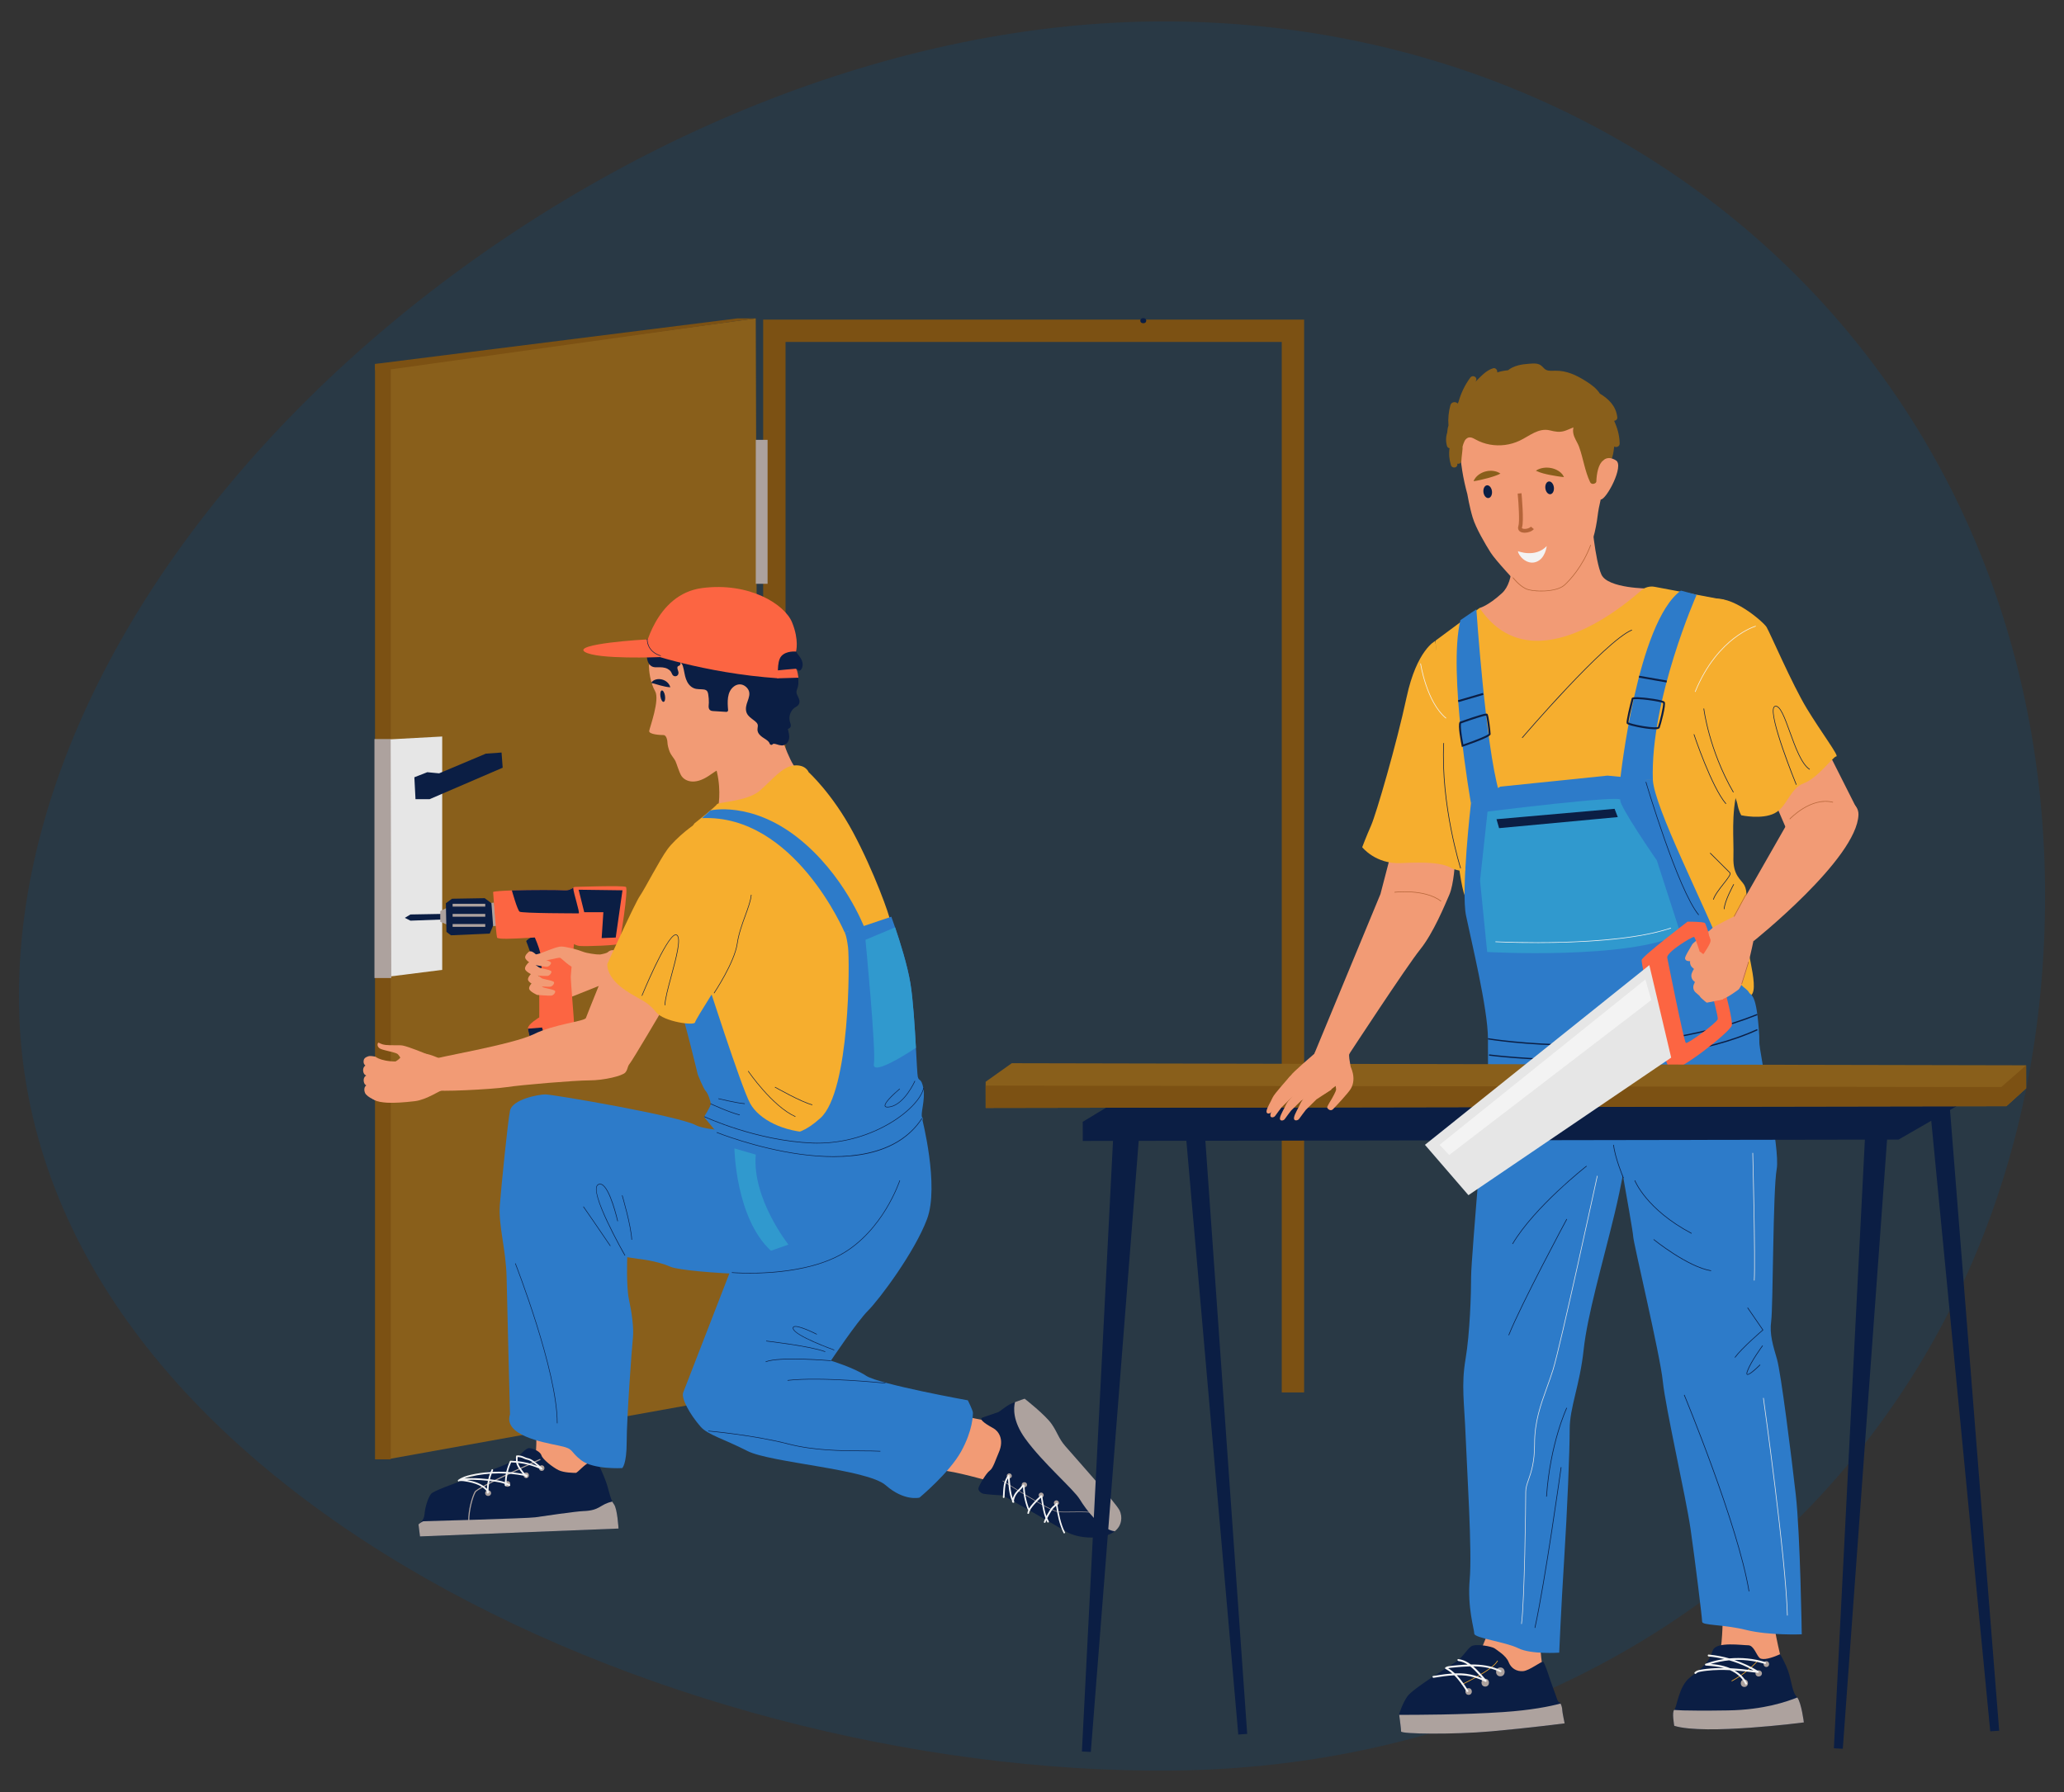 <?xml version="1.0" encoding="UTF-8"?><svg id="Ebene_1" xmlns="http://www.w3.org/2000/svg" xmlns:xlink="http://www.w3.org/1999/xlink" viewBox="0 0 1000 868.42"><rect x="0" y="0" width="1000" height="868.42" fill="#333333" stroke="none"/><defs><style>.cls-1,.cls-2{fill:none;}.cls-3{fill:#f3f3f3;}.cls-4{fill:#f29b75;}.cls-5{fill:#e6e6e6;}.cls-6{fill:#f6ae2e;}.cls-7{fill:#fc6542;}.cls-8{fill:#71bfb1;}.cls-9{fill:#b56539;}.cls-10{fill:#3099ce;}.cls-11{fill:#ada29e;}.cls-12{fill:#0b1e44;}.cls-13{fill:#895f1b;}.cls-14{fill:#2d7bc9;}.cls-15{fill:#7c5113;}.cls-16{fill:#00508c;isolation:isolate;opacity:.2;}.cls-2{clip-path:url(#clippath);}</style><clipPath id="clippath"><path class="cls-1" d="m9.17,482.76c0,234.07,312.2,377.18,557.84,375.27,234.06-1.82,423.72-170.31,423.82-423.82.1-248-189.76-422.15-423.82-423.82C299.73,8.47,9.17,248.69,9.17,482.76Z"/></clipPath></defs><g id="Ebene_1-2"><path class="cls-16" d="m9.17,482.76c0,234.07,312.2,377.18,557.84,375.27,234.06-1.82,423.72-170.31,423.82-423.82.1-248-189.76-422.15-423.82-423.82C299.73,8.47,9.17,248.69,9.17,482.76Z"/></g><g class="cls-2"><polygon class="cls-13" points="187.44 707.21 184.96 178.82 366.16 154.3 367.81 674.78 187.44 707.21"/><rect class="cls-15" x="181.69" y="176.37" width="7.63" height="530.84"/><polygon class="cls-15" points="631.84 674.78 621 674.78 621 165.71 380.59 165.71 380.59 674.78 369.75 674.78 369.75 154.87 631.84 154.87 631.84 674.78"/><path class="cls-12" d="m555.31,155.07c-.06-.21-.16-.39-.32-.54-.08-.06-.17-.13-.25-.19-.19-.11-.4-.17-.62-.17h-.42c-.17,0-.33.03-.47.11-.15.05-.28.13-.39.25-.12.11-.2.24-.25.39-.08.15-.11.3-.11.47.01.11.03.22.04.33.06.21.16.39.32.54.08.06.17.13.25.19.19.11.4.17.62.17h.42c.17,0,.33-.03.47-.11.15-.05.28-.13.39-.25.12-.11.2-.24.25-.39.08-.15.11-.3.11-.47l-.04-.33Z"/><path class="cls-4" d="m479.81,717.84s-18.26-5.18-23.16-5.18,1.91-20.44,1.64-25.34c-.27-4.91-.27-3.27-.27-3.27,0,0,19.62,4.91,23.71,4.91s7.9,25.34-1.91,28.89Z"/><path class="cls-4" d="m259.62,690.86s.82,11.17-.55,16.08,8.72,12.81,17.44,12.26c8.72-.54,13.08-4.36,13.08-4.36,0,0-1.36-13.63,0-16.62,1.36-3-23.71-13.63-29.98-7.36Z"/><polygon class="cls-5" points="188.36 473.27 214.25 470 214.25 356.91 189.18 358.27 188.36 473.27"/><path class="cls-4" d="m260.99,470.41v-3.54l-2.72-.27s-.55,1.91,0,3c.54,1.09,2.72.82,2.72.82Z"/><path class="cls-4" d="m362.63,459.23s-58.86,3.27-60.77,3-4.63-3.27-7.36-.82c-1.18,1.06-7.63,1.64-7.63,1.64,0,0,.27,13.35,1.09,14.17.82.82,12.26-.55,14.99,1.09,2.73,1.64,52.87,3,55.59,4.63,2.72,1.64,4.09-23.71,4.09-23.71Z"/><path class="cls-4" d="m256.81,461.01s3.09-1.23,3.91-.41c.82.82.55,5.45.55,5.45l-3-.54s-2.09-2.99-1.46-4.49Z"/><path class="cls-4" d="m290.76,477.51s-13.42,5.44-16.42,6.53c-3,1.09-10.63,0-10.63,0,0,0-3.27-17.71-1.91-18.53,1.36-.82,15.81-2.73,20.44-1.64,4.63,1.09,6.27,1.91,6.27,1.91,0,0,2.86,9.57,2.25,11.73Z"/><polygon class="cls-11" points="239.39 437.41 237.28 437.63 238.1 448.87 240.55 448.67 239.39 437.41"/><path class="cls-7" d="m281.32,504.2c-.47,2.81-2.08,4.91-2.08,4.91,0,0-3.7.36-7.95.61-2.01.12-4.14.21-6.07.23-3.38.04-6.13-.16-6.42-.84-.78-1.82-2.8-8.35-2.98-10.61,0-.11-.01-.21-.01-.29,0-1.91,5.45-5.18,5.45-5.18,0,0,.27-26.16-.82-30.25-1.09-4.09-4.09-9.81-4.09-9.81,1.91-1.91,22.35-.82,22.35-.82,0,0-2.18,19.35-2.18,21.26s1.64,21.53,1.64,22.89c0,.42,3.13,4.04,3.27,5.72.06.75.02,1.49-.1,2.18Z"/><path class="cls-7" d="m299.96,457.32c-.54.82-15.81,1.36-19.08,1.09-3.27-.27-5.45-3.27-8.18-4.36-2.72-1.09-31.34,2.18-31.88.27s-1.91-22.07-1.91-22.07c.72-.36,4.39-.6,9.09-.75,9.45-.31,23.06-.25,25.25-.06,2.3.19,3.66-.69,4.45-1.24.34-.23.57-.4.73-.4.54,0,23.44-.82,24.8,0,1.36.82-2.72,26.71-3.27,27.52Z"/><polygon class="cls-12" points="213.84 442.88 198.86 443.15 196.13 444.79 198.86 446.15 213.84 445.61 213.84 442.88"/><path class="cls-12" d="m257.09,454.43s-2.37,1.26-2.1,1.8c.27.55,4.36,11.72,4.63,13.63.27,1.91,2.72.82,2.72.82,0,0,.27-5.18-.54-8.72-.82-3.54-2.68-7.65-2.68-7.65l-2.03.12Z"/><path class="cls-4" d="m290.38,462.61s-.13,0-.36-.03c-1.26-.11-5.47-.52-7.77-1.44-2.72-1.09-8.18-2.45-10.36-2.45s-7.63,2.45-10.08,3.27c-2.45.82-3.54.54-3.27,1.09.27.55,1.36,1.91,3.27,2.45s8.72-1.64,9.54-1.36c.82.27,4.63,4.63,8.18,5.45,3.54.82,7.36,1.36,9.54.55,2.18-.82,5.64-4.42,1.32-7.52Z"/><path class="cls-4" d="m256.35,461.14s-2.18,1.64-1.91,3c.27,1.36,3.54,3.27,3.54,3.27,0,0,5.72,1.09,6.81,1.09s2.18-1.09,2.18-1.91-4.36-1.91-5.45-2.45c-1.09-.54-3.27-3.82-5.18-3Z"/><path class="cls-4" d="m255.99,466.54s-1.99,1.86-1.57,3.19c.42,1.32,3.88,2.87,3.88,2.87,0,0,5.81.46,6.89.34s2.05-1.32,1.96-2.13c-.09-.81-4.54-1.42-5.68-1.85-1.14-.42-3.67-3.44-5.47-2.42Z"/><path class="cls-4" d="m257.41,471.83s-1.97,1.84-1.55,3.15c.41,1.31,3.84,2.84,3.84,2.84,0,0,5.75.46,6.82.34,1.07-.12,2.03-1.31,1.94-2.11s-4.49-1.41-5.63-1.83-3.63-3.4-5.42-2.39Z"/><path class="cls-4" d="m257.95,476.15s-1.97,1.84-1.55,3.15,3.84,2.84,3.84,2.84c0,0,5.75.46,6.82.34,1.07-.12,2.03-1.31,1.94-2.11s-4.49-1.41-5.63-1.83c-1.13-.42-3.63-3.4-5.42-2.39Z"/><polygon class="cls-11" points="216.57 439.88 213.3 441.52 213.3 446.7 216.57 448.06 216.57 439.88"/><path class="cls-12" d="m280.34,442.61c-.82,0-27.52,0-28.61-.82-1.09-.82-3.68-10.09-3.68-10.09-.01-.07-.03-.14-.04-.2,9.45-.31,23.06-.25,25.25-.06,2.3.19,3.66-.69,4.45-1.24.09,2.58,3.46,12.41,2.64,12.41Z"/><polygon class="cls-12" points="238.1 437.7 234.83 435.25 219.02 435.52 216.02 437.7 216.3 451.6 218.48 453.24 237.28 452.42 238.91 448.6 238.1 437.7"/><rect class="cls-11" x="219.29" y="437.98" width="15.81" height="1.36"/><rect class="cls-11" x="219.29" y="442.88" width="15.81" height="1.36"/><rect class="cls-11" x="219.29" y="447.79" width="15.81" height="1.36"/><polygon class="cls-12" points="280.34 431.16 283.06 442.06 292.33 442.06 291.51 454.6 298.32 454.33 301.59 431.44 280.34 431.16"/><path class="cls-12" d="m281.32,504.2c-.47,2.81-2.08,4.91-2.08,4.91,0,0-3.7.36-7.95.61l-6.07.23c-3.38.04-6.13-.16-6.42-.84-.78-1.82-2.8-8.35-2.98-10.61l6.8-.57,1.91,6.27h16.79Z"/><path class="cls-4" d="m347.92,391.38s1.64-7.63-.54-17.17c-2.18-9.54-2.45-10.08-2.45-10.08l32.16-11.72s4.91,16.62,8.99,20.44c4.09,3.82-34.06,22.35-38.15,18.53Z"/><path class="cls-12" d="m299.68,740.73l-96.19,3.82-.73-5.83s2.7-1.86,2.91-4.8c.27-3.82,1.91-8.57,3.27-10.08,2.45-2.73,34.61-12.54,39.24-15.81,4.63-3.27,6.54-6.54,8.45-6.27,1.91.27,5.18,1.64,5.72,3.54.54,1.91,5.45,5.72,8.18,7.09s7.63,1.36,8.45,1.36,4.63-4.63,6.54-4.91,4.09,0,4.09,0c0,0,3.27,6.54,4.63,11.17,1.09,3.7,1.48,5.83,2.43,7.65.24.46.52.9.84,1.34,1.64,2.18,2.18,11.72,2.18,11.72Z"/><path class="cls-6" d="m336.47,399.01s10.36-8.18,10.9-9.27,14.72-1.36,20.71-6.54c6-5.18,10.9-11.72,16.62-12.26,5.72-.54,7.09,3.27,7.09,3.27,0,0,11.45,10.36,21.53,29.16,10.08,18.8,17.99,40.88,17.99,43.06s7.36,53.96,2.18,80.12c-5.18,26.16-42.21,31.01-54.35,26.27-12.14-4.74-23.04-18.1-23.04-18.1,0,0-18.26-34.06-20.44-55.32-2.18-21.26-5.72-73.3.82-80.39Z"/><path class="cls-14" d="m247.09,685.41s-1.36-52.32-1.64-66.22c-.27-13.9-4.09-25.34-3.27-35.43.82-10.08,3.82-40.06,4.91-45.51,1.09-5.45,13.63-7.9,17.17-7.9s64.58,10.36,73.03,14.99c8.45,4.63,86.38,7.36,91.02,7.36s9.81-3.54,9.81-3.54c0,0-.82,16.9-3.82,31.61s-13.63,27.25-26.71,33.52c-13.08,6.27-75.89,2.59-82.71-.41-6.81-3-15.53-3.82-15.53-3.82l-5.45-.82s-.54,14.17.82,20.44c1.36,6.27,2.45,13.9,1.91,18.8-.54,4.91-3,38.97-3,50.14s-2.18,12.81-2.18,12.81c0,0-13.9.82-19.89-3.82s-3-5.45-10.9-7.09c-7.9-1.64-26.84-5.04-23.57-15.12Z"/><path class="cls-14" d="m355,612.93s-22.89,59.13-23.98,61.86,3,10.36,8.45,16.62c3.34,3.84,11.45,6,22.62,11.72,11.17,5.72,58.04,8.72,67.04,16.62,8.99,7.9,16.35,6,16.35,6,0,0,14.44-11.99,20.17-22.35,5.72-10.36,5.72-17.71,5.72-18.8s-2.45-6-2.45-6c0,0-42.92-7.77-49.19-11.85-6.27-4.09-17.17-7.36-17.17-7.36,0,0,12.54-18.8,17.99-24.25,5.45-5.45,22.62-28.34,28.61-44.42,6-16.08-2.45-48.78-2.45-48.78,0,0-64.58,10.36-71.67,10.36s-20.03,60.63-20.03,60.63Z"/><path class="cls-14" d="m341.92,473.13s17.17,53.68,21.53,61.59c4.36,7.9,16.35,13.9,30.25,14.17l-.82,6.54-45.51-6.54-6.27-7.63s3.27-5.18,3.27-6.27-1.36-5.18-2.45-6.27-3.82-7.9-3.82-7.9c0,0-6.81-28.34-8.99-33.52-2.18-5.18,12.81-14.17,12.81-14.17Z"/><path class="cls-14" d="m446.84,541.53c1.09,1.36-1.64,2.18-1.91,5.45l-65.95,7.63-1.36-7.9s5.45,8.18,19.89-4.91c14.44-13.08,14.17-76.57,13.35-82.84-.82-6.27-1.64-7.09-1.64-7.09l22.62-7.63s.74,2,1.82,5.16c2.25,6.6,5.97,18.24,7.44,27.27,1.28,7.82,2.09,20.97,2.65,31.08.4,7.14.67,12.76.89,13.89.54,2.73,1.64.27,2.73,5.72,1.09,5.45-1.64,12.81-.55,14.17Z"/><path class="cls-4" d="m295.05,465.5s-10.63,26.16-11.17,27.8c-.54,1.64-15.53,3-25.34,7.9-9.81,4.91-48.51,11.45-49.32,12.26s1.91,13.63,1.91,14.72,27.25-.27,34.34-1.36c7.09-1.09,32.97-3.27,40.06-3.27s16.08-2.18,17.44-3.82c1.36-1.64.82-2.73,2.18-4.36,1.36-1.64,15.53-25.62,16.08-26.71s-22.62-23.71-26.16-23.16Z"/><path class="cls-6" d="m294.23,467.13s13.35-29.43,15.81-32.97c2.45-3.54,9.54-17.44,13.35-22.62,3.82-5.18,13.63-13.35,17.71-14.44,4.09-1.09,13.08,1.36,20.44,10.08,7.36,8.72-.27,31.61-2.18,39.24-1.91,7.63-4.63,7.9-5.18,14.17s-2.73,10.9-2.73,10.9c0,0-14.44,22.35-14.72,23.98-.27,1.64-14.99-.27-18.8-4.91-3.82-4.63-6.27-5.45-8.99-7.09-2.72-1.64-14.72-7.36-14.72-16.35Z"/><path class="cls-4" d="m212.41,512.68s-5.65-2.49-7.02-1.95c-1.36.55-9.27-1.64-9.27-1.64,0,0-2.45,6.54-8.18,6-5.72-.54-8.45-1.09-8.99.27-.54,1.36-.82,8.99-.27,12.54s-.54,8.45,22.35,5.72c5.73-.68,12.38-5.44,13.68-5.44,1.3,0,.62-14.92-2.31-15.5Z"/><path class="cls-4" d="m350.98,290.57c-21.7-.72-34.54,11.56-36.17,30.09-.08.86-.41,1.7-.41,2.04,0,2.18.63,8.11,3,12.26,2.37,4.15-2.56,17.43-2.86,19.21-.3,1.78,5.47,2.04,6.95,2.04s1.91,2.93,1.91,3.82.5,2.88,1.09,4.36c.59,1.48,2.13,3.17,2.73,4.36s1.81,5.58,3,7.36c1.19,1.78,5.72,5.18,13.85-.6,8.54-6.07,32.42-18.72,32.42-18.72,0,0,3.14-13.58,5.22-17.73,2.07-4.15,2.18-35.86-9.38-42.38-4.78-2.7-11.75-5.79-21.33-6.11Z"/><path class="cls-12" d="m329.33,322.41c.52-.47.45-1.21.18-1.79-.29-.63-1.01-1.08-1.15-1.77-.08-.37.12-.73.13-1.09.01-.35-.12-.7-.38-.93-.51-.45-1.27-.42-1.91-.42-2.13,0-4.25,0-6.38-.01-1.01,0-2.02-.02-3.04,0-.95.02-1.91.1-2.82.4-.25-.18-.67-.08-.65.31.09,1.59.21,3.29,1.18,4.63.41.57.94,1.05,1.6,1.33.77.33,1.61.32,2.43.3,1.67-.04,3.44-.04,4.95.77.63.34,1.21.8,1.61,1.41.39.6.52,1.37,1.09,1.84.49.4,1.18.43,1.73.15.64-.32.89-1.03.82-1.72-.08-.73-.5-1.39-.53-2.13-.01-.26.01-.56.21-.75.25-.25.66-.27.93-.52Z"/><path class="cls-12" d="m386.69,324.75c.28.35.87.28,1.16,0,1.24-1.2,1.24-3.06.66-4.59-.63-1.65-1.9-2.85-2.8-4.34-.44-.72-.72-1.46-.72-2.31,0-1.03.22-2.07-.08-3.08-.25-.84-.77-1.53-1.26-2.24-.5-.73-.8-1.39-.87-2.28-.08-1.01-.18-1.94-.59-2.87-.38-.85-.94-1.59-1.54-2.3-1.38-1.62-2.87-3.15-4.31-4.72-.66-.72-1.31-1.46-2.09-2.06-.83-.65-1.75-1.08-2.75-1.41-1.98-.65-4.01-1.17-6.03-1.69-8.1-2.09-16.54-3.46-24.89-2.28-4.13.59-8.09,1.89-11.9,3.55-.28.12-.57.25-.85.37-.63,1.95-1.78,3.7-2.84,5.45-.64,1.05-1.25,2.11-1.8,3.21-.56,1.13-1.06,2.29-1.56,3.44-.51,1.17-1.01,2.34-1.57,3.49-.54,1.11-1.01,2.26-1.42,3.43-.79,2.25-1.32,4.57-1.66,6.93-.02.15-.04.31-.06.46.35.15.7.27,1.05.38,2.21.66,4.55.73,6.84.84,1.03.05,2.08.07,3.1.24.87.15,1.76.41,2.31,1.15.61.81.82,1.9,1.04,2.87.24,1.09.41,2.2.68,3.28.47,1.88,1.31,3.8,2.87,5.03.76.6,1.62,1,2.58,1.15.86.14,1.73.14,2.6.18.74.04,1.51.09,2.1.44.29.17.49.38.67.71.23.42.31.92.39,1.38.22,1.31.31,2.64.29,3.96-.02,1.08-.42,2.59.43,3.47.48.5,1.15.56,1.8.6.7.04,1.39.09,2.09.13,1.39.09,2.79.17,4.18.26.42.03.85-.4.82-.82-.32-3.89-.69-8.85,2.83-11.51,1.35-1.02,3.07-1.33,4.6-.61,1.45.68,2.66,2.08,2.84,3.66.22,1.88-.76,3.72-1.27,5.48-.54,1.85-.6,3.79.63,5.38.95,1.23,2.38,2.03,3.47,2.97.27.23.52.47.75.74.02.02.04.05.06.07,0,0,0,0,.02.02.05.07.09.13.13.2.05.08.1.16.14.24.02.04.04.07.05.11.07.18.11.33.14.49,0,.01,0,.02,0,.03,0,.03,0,.06,0,.09,0,.15,0,.31,0,.46-.04.58-.19,1.14-.16,1.73.1,1.59,1.19,2.67,2.42,3.54.58.41,1.19.77,1.77,1.17.33.23.45.32.75.58.12.11.23.22.34.34.05.06.11.12.16.18.08.09,0-.02.09.11.09.13.17.26.24.4.01.03.06.12.07.15,0,.03.06.17.07.2.17.56.94.83,1.37.36.12-.13.15-.16.23-.21.03-.02.04-.03.05-.04.01,0,.02,0,.04-.01.05-.02.1-.03.15-.04.12-.03.47,0,.67.03.68.13,1.33.39,2.01.56.73.18,1.51.29,2.26.1.81-.21,1.47-.77,1.94-1.45,1.1-1.61.77-3.61.34-5.38-.06-.23-.12-.46-.17-.69-.02-.09-.08-.3-.04-.38.04-.09.53-.21.68-.31.86-.56.81-1.59.5-2.44-.49-1.35-.63-2.65-.26-4.04.36-1.32,1.11-2.57,2.22-3.41.64-.48,1.41-.78,1.92-1.43.48-.61.6-1.35.49-2.1-.21-1.4-1.24-2.53-1.42-3.92-.11-.83.46-1.86.67-2.73.25-1.08.32-2.19.25-3.29-.13-1.88-.6-3.71-1.15-5.51.41.11.77.37,1.05.72Z"/><path class="cls-7" d="m312.08,316.03s28.75,10.22,64.99,12.67c0,0-.95-8.04,1.5-10.76,2.45-2.72,7.09-2.18,7.09-2.18,0,0,1.64-5.45-1.91-14.17-3.54-8.72-20.71-19.62-43.6-16.62-22.89,3-28.07,31.07-28.07,31.07Z"/><path class="cls-7" d="m319.7,318.43s-30.37,1.28-36.37-2.53c-6-3.82,28.32-6.09,31.19-6.04,2.87.05,5.18,8.57,5.18,8.57Z"/><path class="cls-7" d="m376.53,324.89s8.18-.82,8.99-.82,1.31,4.34,1.31,4.34c0,0-9.21.3-10.03.3s-.27-3.82-.27-3.82Z"/><path class="cls-12" d="m322.19,337.18c.24,1.52-.06,2.84-.67,2.94-.61.1-1.3-1.06-1.54-2.59-.24-1.52.06-2.84.67-2.94.61-.1,1.3,1.06,1.54,2.59Z"/><path class="cls-12" d="m315.76,331.15s-.07-.01-.1-.05c-.03-.04-.05-.09-.04-.13,0-.05,0-.09.02-.13.01-.05.03-.08.04-.12.07-.14.15-.26.25-.36.18-.21.39-.37.6-.52.43-.28.9-.47,1.37-.59.95-.24,1.94-.2,2.87.04.92.25,1.79.69,2.49,1.33.69.64,1.26,1.42,1.49,2.44-1.04-.05-1.85-.22-2.61-.37-.76-.16-1.45-.33-2.13-.51-.68-.18-1.35-.37-2.06-.59-.35-.11-.72-.21-1.1-.33-.19-.05-.39-.11-.59-.15-.09-.02-.2-.04-.29-.05h-.07s-.06-.01-.06-.01c-.02,0-.04,0-.06.02-.02.02-.02.04-.02.08Z"/><path class="cls-12" d="m540.08,742.06c-.83.65-1.83,1.22-3.05,1.67-6.54,2.45-15.53,1.36-20.17-1.36-4.63-2.72-30.52-17.71-31.34-17.71s-8.45-.54-9.27-.82c-.82-.27-2.45-1.36-2.18-2.73s3.82-7.36,5.45-8.45c1.64-1.09,2.9-5.39,4.36-8.72,3-6.81-.54-10.63-2.45-11.72-1.21-.69-8.72-4.63-4.91-5.45,0,0,6.27-2.18,7.09-2.45.82-.27,3.82-3,6.27-4.09.56-.25,1.2-.51,1.86-.77,2.24-.87,4.68-1.68,4.68-1.68,0,0,10.08,7.9,13.08,12.26,3,4.36,3.27,6.81,6.54,10.63s24.8,27.8,26.43,31.34c1.33,2.89,1.22,7.22-2.4,10.05Z"/><polygon class="cls-15" points="366.17 154.3 188.99 179.05 181.69 179.33 181.69 176.37 357.18 154.3 366.17 154.3"/><path class="cls-4" d="m178.5,517s-2.85-.33-2.27-3.27c.27-1.36,2.08-1.81,2.45-1.91,1.09-.27,3.27.27,3.27.27,0,0,3.27,3,13.9,2.18,1.9-.15,1.91,1.36,1.91,1.36,0,0-10.45,5.45-19.26,1.36Z"/><path class="cls-4" d="m179.24,521.91s-1.36-.27-2.45-1.09c-1.09-.82-1.5-4.14.89-4.66,2.38-.52,3.47.03,3.47.03,0,0,1.64,4.91-1.91,5.72Z"/><path class="cls-4" d="m179.51,526.81s-1.36-.27-2.45-1.09c-1.09-.82-1.5-4.14.89-4.66,2.38-.52,3.47.03,3.47.03,0,0,1.64,4.91-1.91,5.72Z"/><path class="cls-4" d="m193.13,533.9s-10.9,1.64-15.81-3.54c-.94-.99-1.5-4.14.89-4.66,2.38-.52,3.47.03,3.47.03,0,0,14.99,7.36,11.45,8.18Z"/><path class="cls-4" d="m206.69,510.79s-8.65-3.59-11.65-4.14c-1.46-.27-5.74.03-8.18-.27-2.57-.32-3.26-1.23-3.54-1.09-.54.27-.82,2.18,1.09,3,1.91.82,7.09,1.64,8.18,2.45,1.09.82,2.18,3.82,4.09,4.63,1.91.82,11.17-.27,11.17-.27,0,0,1.23-3.17-1.16-4.31Z"/><path class="cls-12" d="m363.22,617.11c-5.2,0-8.55-.28-8.66-.29l.02-.27c.31.03,31.42,2.65,52.12-8.37,10.81-5.76,18.16-15.29,22.41-22.27,4.62-7.57,6.7-13.86,6.72-13.93l.26.08c-.02.06-2.11,6.38-6.75,13.98-4.28,7.02-11.66,16.59-22.52,22.38-14.03,7.47-32.81,8.7-43.62,8.7Z"/><path class="cls-11" d="m299.68,740.73l-96.19,3.82-.73-5.83c.63-.59,1.4-1.11,2.36-1.53,0,0,50.69-1.36,54.23-1.91s19.88-2.89,23.16-3c8.45-.27,7.9-3.26,14.14-4.61.24.46.52.9.84,1.34,1.64,2.18,2.18,11.72,2.18,11.72Z"/><path class="cls-11" d="m226.84,737.05c-.08-5.16,1.76-11.73,3.11-14.17,1.39-2.5,30.5-15.38,31.74-15.92l.22.5c-8.39,3.7-30.4,13.74-31.48,15.69-1.33,2.39-3.13,8.83-3.04,13.89h-.54Z"/><path class="cls-11" d="m237.89,723.19c-.06-.23-.18-.43-.35-.6-.09-.07-.18-.14-.28-.21-.21-.12-.44-.19-.69-.19h-.14c-.19,0-.36.03-.53.12-.17.05-.32.15-.44.28-.13.12-.23.27-.28.44-.09.16-.12.34-.12.53.02.12.03.24.05.36.06.23.18.43.35.6.09.07.18.14.28.21.21.12.44.19.69.19h.14c.19,0,.36-.03.53-.12.17-.05.32-.15.44-.28.13-.12.23-.27.28-.44.09-.16.12-.34.12-.52-.02-.12-.03-.24-.05-.36Z"/><path class="cls-11" d="m245.9,717.74c-1.75,0-1.76,2.73,0,2.73s1.76-2.73,0-2.73Z"/><path class="cls-11" d="m254.95,713.56c-1.75,0-1.76,2.72,0,2.72s1.76-2.72,0-2.72Z"/><path class="cls-11" d="m262.46,710.08c-1.75,0-1.76,2.72,0,2.72s1.76-2.72,0-2.72Z"/><path class="cls-3" d="m262.61,711.39c-.02-.06-.05-.12-.11-.18-.84-.79-1.72-1.54-2.64-2.24-.9-.69-1.85-1.43-2.87-1.93-.53-.26-1.09-.38-1.66-.52-.6-.15-1.12-.42-1.68-.66-1.03-.45-2.14-.64-3.25-.56-.28.02-.41.26-.39.48-.01.03-.02.07-.02.11-.03.7-.06,1.41,0,2.11-.86-.07-1.73-.12-2.6-.13-.13,0-.3.08-.35.2-.76,1.68-1.35,3.42-1.77,5.2-1.17-.06-2.34-.09-3.51-.09-1.06,0-2.12.03-3.18.08.1-.23.2-.46.31-.69.22-.47-.48-.89-.71-.41-.18.38-.35.77-.51,1.16-3.16.2-6.31.64-9.41,1.32-2.21.49-4.44,1.16-6.28,2.53-.42.31-.01,1.02.41.71.08-.06.17-.12.25-.18,1.4-.07,2.79.16,4.16.43,1.27.25,2.54.56,3.76,1,2.02.73,3.95,1.87,5.3,3.56,0,.24,0,.48.02.72.02.52.84.53.82,0,0-.02,0-.04,0-.06.24-.07.42-.32.24-.58-.08-.12-.17-.23-.25-.34,0-1.6.17-3.19.5-4.76.2.02.4.05.61.07,1.46.17,2.91.35,4.35.66.82.18,1.63.4,2.42.7,0,.23,0,.46,0,.69,0,.53.82.53.82,0,0-.12,0-.24,0-.36.42.19.83.4,1.23.65.45.27.86-.43.41-.71-.53-.32-1.07-.59-1.63-.83.05-1.49.22-2.97.52-4.42.57.04,1.13.08,1.7.13,2.19.2,4.36.52,6.52.95.19.21.39.42.59.63.33.35.84-.1.65-.48.29-.16.34-.66-.06-.75-.25-.05-.5-.1-.75-.15-.97-1.08-1.86-2.21-2.63-3.45-.41-.66-.77-1.34-.97-2.09,3.89.44,7.69,1.51,11.24,3.18.47.22.89-.48.41-.71Zm-26.72,10.09c-2.44-2.53-6-3.62-9.41-4.25-.08-.02-.16-.03-.25-.04,2.23-.12,4.47-.07,6.69.08,1.15.08,2.3.19,3.45.31-.27,1.28-.43,2.59-.48,3.9Zm.66-4.7c-2.65-.29-5.31-.49-7.97-.48-1.21,0-2.41.06-3.61.17.94-.38,1.92-.67,2.91-.9,2.11-.5,4.27-.86,6.43-1.12,1.02-.12,2.04-.21,3.06-.29-.32.86-.58,1.74-.8,2.63Zm8.04,1.45c-1.9-.67-3.94-.97-5.94-1.21-.42-.05-.85-.1-1.27-.15.23-.94.52-1.87.87-2.77,2.28-.13,4.57-.13,6.85-.02-.27,1.37-.44,2.76-.5,4.15Zm6.56-6.92c.63,1.02,1.34,1.98,2.1,2.89-2.37-.43-4.76-.72-7.17-.88.37-1.59.9-3.14,1.56-4.64.82.02,1.64.07,2.45.14.17.89.58,1.72,1.05,2.49Zm-.34-3.24c-.07-.65-.04-1.32-.01-1.97.97-.01,1.9.2,2.79.63.5.24.99.45,1.53.58.54.13,1.07.24,1.57.49.95.48,1.82,1.15,2.67,1.8.35.27.7.55,1.04.83-3.07-1.21-6.3-2-9.58-2.36Z"/><path class="cls-11" d="m540.08,742.06c-6.76-.86-13.95-10.59-16.94-15.5-3-4.91-17.99-17.71-26.43-29.43-6.1-8.47-5.66-14.8-4.95-17.66,2.24-.87,4.68-1.68,4.68-1.68,0,0,10.08,7.9,13.08,12.26,3,4.36,3.27,6.81,6.54,10.63s24.8,27.8,26.43,31.34c1.33,2.89,1.22,7.22-2.4,10.05Z"/><path class="cls-11" d="m530.16,733.5c-1.61-.81-6.06-.74-10.37-.67-2.86.04-5.56.09-7.3-.13-4.34-.54-25.85-14.42-26.76-15.01l.15-.23c.22.14,22.37,14.43,26.65,14.97,1.72.22,4.41.17,7.26.13,4.34-.07,8.82-.14,10.49.7l-.12.24Z"/><path class="cls-11" d="m489,713.98c-.64,0-1.26.56-1.23,1.23.03.66.54,1.23,1.23,1.23.64,0,1.26-.56,1.23-1.23-.03-.66-.54-1.23-1.23-1.23Z"/><path class="cls-11" d="m497.56,719.19c-.06-.21-.16-.39-.32-.54-.08-.06-.17-.13-.25-.19-.19-.11-.4-.17-.62-.17h-.14c-.17,0-.33.03-.47.11-.15.05-.28.13-.39.25-.12.11-.2.24-.25.39-.08.15-.11.3-.11.47.01.11.03.22.04.33.06.21.16.39.32.54l.25.19c.19.11.4.17.62.17h.14c.17,0,.33-.03.47-.11.15-.05.28-.13.39-.25.12-.11.2-.24.25-.39.08-.15.11-.3.11-.47-.01-.11-.03-.22-.04-.33Z"/><path class="cls-11" d="m504.45,723.3c-.64,0-1.26.56-1.23,1.23.03.66.54,1.23,1.23,1.23.64,0,1.26-.56,1.23-1.23-.03-.66-.54-1.23-1.23-1.23Z"/><path class="cls-11" d="m511.82,727.06c-.64,0-1.26.56-1.23,1.23.03.66.54,1.23,1.23,1.23.64,0,1.26-.56,1.23-1.23-.03-.66-.54-1.23-1.23-1.23Z"/><path class="cls-3" d="m515.94,742.47c-2.1-4.21-2.9-8.88-3.65-13.48.04-.05.08-.1.11-.15.29-.44-.41-.85-.71-.41-.12.08-.21.18-.24.31-.45.51-1.03.9-1.52,1.37-.68.64-1.14,1.47-1.63,2.26-.47.76-.92,1.53-1.34,2.31-.35-1.03-.63-2.08-.85-3.15-.44-2.08-.78-4.18-1.1-6.28-.01-.06-.03-.12-.06-.16.14-.34-.34-.73-.69-.43-1.42,1.24-2.74,2.58-3.95,4.02-.61.72-1.25,1.47-1.75,2.3-.08-.18-.14-.38-.2-.55-.16-.44-.31-.89-.45-1.34-.3-.96-.56-1.93-.77-2.91-.42-1.95-.66-3.93-.72-5.93,0-.15-.08-.26-.18-.32.1-.25-.01-.59-.35-.56-.44.04-.68.31-.91.66-.24.36-.51.69-.8,1-.6.64-1.27,1.21-1.84,1.88-.77.92-1.32,1.98-1.66,3.11-.5-1.38-.8-2.82-.99-4.27-.29-2.13-.41-4.29-.58-6.44.09-.18-.01-.42-.17-.52-.21-.13-.43-.03-.56.15-1.07,1.39-1.77,3.04-2.05,4.77-.31,1.92-.33,3.89-.45,5.83-.03.53.78.52.82,0,.12-1.86.13-3.77.42-5.61.2-1.25.62-2.44,1.25-3.52.26,3.72.45,7.61,2.01,11.03-.01.11-.03.21-.04.32-.03.27.18.4.4.39.28.32.87-.06.65-.5-.06-.12-.11-.23-.17-.35.22-1.39.81-2.73,1.71-3.81.48-.57,1.04-1.07,1.57-1.6.28-.28.54-.56.78-.86.11-.14.22-.29.33-.44,0-.01.02-.03.03-.05.08,2.06.34,4.1.8,6.11.24,1.04.52,2.07.86,3.09.16.49.33.98.52,1.45.09.23.2.44.35.63-.19.45-.33.93-.39,1.43-.06.52.76.52.82,0,.04-.35.14-.68.27-1,.25-.05.41-.36.29-.6.12-.21.25-.42.39-.62.49-.72,1.06-1.4,1.63-2.06.98-1.14,2.03-2.21,3.13-3.21.32,2.04.65,4.09,1.09,6.11.28,1.29.63,2.58,1.11,3.81-.28.59-.54,1.19-.75,1.81-.17.5.62.71.79.22.12-.34.26-.68.4-1.02.15.32.31.64.48.95.25.46.96.05.71-.41-.27-.5-.51-1.01-.73-1.53.52-1.04,1.12-2.04,1.73-3.03.47-.76.92-1.53,1.59-2.14.31-.27.62-.52.92-.79.75,4.5,1.6,9.03,3.65,13.14.23.47.94.06.71-.41Z"/><path class="cls-12" d="m371,660.06l-.1-.25c6.5-2.71,30.65-.64,31.67-.55l-.02.27c-.25-.02-25.11-2.15-31.55.54Z"/><path class="cls-12" d="m399.78,655.16c-6.99-2.69-28.36-5.14-28.58-5.17l.03-.27c.22.02,21.63,2.49,28.65,5.19l-.1.25Z"/><path class="cls-12" d="m404.14,654.34c-.78-.28-19.16-6.88-19.98-10.45-.1-.45-.02-.79.26-1,1.72-1.34,10.99,3.37,11.38,3.58l-.12.24c-2.64-1.35-9.78-4.63-11.09-3.6-.19.15-.24.38-.16.73.79,3.43,19.62,10.19,19.81,10.26l-.09.26Z"/><path class="cls-12" d="m428.97,670.42c-.31-.03-30.97-3.25-47.39-1.36l-.03-.27c16.45-1.89,47.14,1.33,47.45,1.36l-.03.27Z"/><path class="cls-12" d="m426.53,703.4c-2.49-.14-5.46-.15-8.9-.17-9.79-.05-23.2-.12-35.82-3.38-16.69-4.31-38.46-6.24-38.67-6.26l.02-.27c.22.02,22,1.96,38.72,6.27,12.59,3.25,25.98,3.32,35.76,3.37,3.44.02,6.41.03,8.91.17v.27Z"/><path class="cls-12" d="m302.7,608.5c-.74-1.28-17.99-31.49-13.03-34.52.6-.37,1.22-.41,1.86-.15,4.22,1.79,7.73,17.29,7.88,17.94l-.27.06c-.04-.16-3.63-16.02-7.72-17.75-.56-.24-1.08-.19-1.61.13-4.74,2.89,12.95,33.84,13.13,34.15l-.24.14Z"/><path class="cls-12" d="m305.95,600.8c-.27-6.72-4.58-21.35-4.63-21.49l.26-.08c.04.15,4.37,14.81,4.64,21.56h-.27Z"/><path class="cls-12" d="m295.62,603.87c-3.77-5.66-12.99-18.94-13.08-19.07l.22-.16c.09.13,9.31,13.42,13.08,19.08l-.23.15Z"/><path class="cls-12" d="m403.96,560.64c-5.04,0-10.41-.39-16.11-1.16-21.6-2.93-40.48-10.53-40.67-10.6l.1-.25c.19.08,19.04,7.66,40.61,10.59,19.88,2.7,46.2,1.88,58.69-17.35l.23.15c-5.55,8.55-14.25,14.22-25.86,16.87-5.11,1.17-10.8,1.75-17,1.75Z"/><path class="cls-12" d="m396.19,554.11c-.84,0-1.67-.02-2.5-.05-27.37-1.08-52.26-12.7-52.51-12.82l.12-.25c.25.12,25.09,11.71,52.4,12.79,12.36.49,25.24-2.69,36.29-8.94,9.3-5.27,16.13-12.2,17.39-17.66l.27.06c-1.28,5.53-8.16,12.53-17.52,17.83-10.35,5.86-22.31,9.02-33.94,9.02Z"/><path class="cls-10" d="m355.82,556.52s.54,33.79,17.71,49.6l8.45-3s-17.71-22.35-15.81-43.6l-10.36-3Z"/><path class="cls-14" d="m409.23,451.87s-24.37-57.39-69.14-55.4l4.09-3.74s19.54-4.62,42.16,13.09c22.62,17.71,32.43,43.6,32.43,43.6l-9.54,2.45Z"/><path class="cls-12" d="m346.06,481.36l-.23-.15c.1-.15,9.87-14.78,11.21-23.91.72-4.88,2.43-9.58,3.94-13.72,1.4-3.84,2.61-7.15,2.87-9.98l.27.02c-.26,2.86-1.48,6.19-2.88,10.04-1.51,4.13-3.22,8.81-3.93,13.67-1.35,9.19-11.15,23.87-11.25,24.02Z"/><path class="cls-12" d="m430,536.64c-.69,0-1.11-.18-1.29-.53-.69-1.44,3.5-5.46,7.14-8.58l.18.21c-4.97,4.26-7.54,7.26-7.07,8.25.2.41,1,.49,2.32.23,6.93-1.33,11.84-12.35,11.89-12.46l.25.11c-.05.11-5.02,11.25-12.09,12.61-.52.1-.96.15-1.33.15Z"/><path class="cls-12" d="m358.38,540.44c-5.4-1.35-14.11-5.42-14.19-5.46l.12-.25c.09.04,8.77,4.1,14.15,5.44l-.07.26Z"/><path class="cls-12" d="m360.85,534.99c-3.78-.27-12.74-2.43-12.83-2.46l.06-.27c.09.02,9.03,2.18,12.79,2.45l-.02.27Z"/><path class="cls-12" d="m385.33,541.24c-11.35-5.13-22.83-21.95-22.95-22.12l.23-.15c.11.17,11.56,16.92,22.83,22.03l-.11.25Z"/><path class="cls-12" d="m393.53,535.53c-5.41-1.35-18.02-8.53-18.14-8.6l.14-.24c.13.07,12.71,7.23,18.08,8.57l-.07.26Z"/><path class="cls-12" d="m322.3,487.16h-.27c0-2.82,1.49-8.33,3.06-14.17,2.32-8.6,4.95-18.35,2.73-19.78-.2-.13-.42-.15-.69-.06-4.46,1.4-15.89,29.15-16,29.43l-.25-.1c.47-1.15,11.59-28.14,16.17-29.59.35-.11.66-.08.92.09,2.39,1.54-.15,10.97-2.61,20.08-1.57,5.82-3.05,11.31-3.05,14.09Z"/><path class="cls-12" d="m270.11,689.74h-.27c.13-25.2-20.08-76.92-20.29-77.44l.25-.1c.2.52,20.43,52.3,20.31,77.54Z"/><polygon class="cls-11" points="189.28 358.13 181.42 358.13 181.42 473.95 189.59 473.95 189.28 358.13"/><polygon class="cls-12" points="200.76 376.66 201.31 387.29 208.12 387.29 243.55 372.03 243 364.67 235.37 365.22 212.75 374.76 207.03 374.21 200.76 376.66"/><rect class="cls-11" x="366.17" y="213.16" width="5.72" height="69.76"/><path class="cls-12" d="m320.08,317.93c-7.11-2.19-6.64-8.26-6.64-8.32l.27.02c0,.06-.45,5.91,6.44,8.03l-.08.26Z"/><path class="cls-10" d="m443.76,507.75c-6.75,4.56-21.21,13.22-20.36,7.89,1.09-6.81-4.09-60.22-4.09-60.22l14.36-6.01c2.25,6.6,5.97,18.24,7.44,27.27,1.28,7.82,2.09,20.97,2.65,31.08Z"/></g><path class="cls-8" d="m847.37,457.03c-.6,0-.6.93,0,.93.6,0,.6-.93,0-.93Z"/><path class="cls-4" d="m834.59,786.81s-.28,16.39-3.06,20.42c-2.78,4.03,26.91,2.74,32.17-.06,0,0-4.67-19.17-4.06-21.02.62-1.86-25.05.66-25.05.66Z"/><path class="cls-4" d="m716.84,294.63s4.02-.93,10.81-7.13c6.79-6.2,4.6-21.04,4.6-21.04l38.79-15.69s1.74,20.87,4.84,27.67c3.1,6.8,22.9,6.76,22.9,6.76,0,0-13.88,20.44-41.09,26.36-27.21,5.92-40.22-8.28-40.85-16.94Z"/><path class="cls-6" d="m716.84,294.63l-21.31,15.81s1.95,53.81,5.37,68.03c3.43,14.22,5.93,52.75,9.51,56.98s64.86,29.49,74.47,42.46c9.61,12.97,63.13,21.85,63.13,21.85,0,0-3.42-13.29.59-17.63,4.01-4.34-4.06-25.66-3.15-35.87.91-10.21,1.21-14.54-.34-17.32-1.55-2.78-5.58-4.63-5.28-13.6.29-8.97-1.27-20.1,2.11-33.72,3.38-13.61-6.65-90.92-6.65-90.92l-33.62-6.33c-2.35-.44-4.77.23-6.56,1.81-11.22,9.96-54.15,44.2-78.27,8.43Z"/><path class="cls-4" d="m673.74,414.4l-4.92,18.87-32.03,77.37,17.01-.03s27.76-42.42,34.24-50.47c6.48-8.05,12.02-21.67,14.18-26.62,2.16-4.95,2.76-16.09,2.76-16.09,0,0-25.68-5.52-31.24-3.04Z"/><polygon class="cls-12" points="528.5 848.99 524.18 848.77 539.83 541.4 581.85 522.33 604.26 840.25 599.94 840.55 573.12 533.64 552.42 543.58 528.5 848.99"/><polygon class="cls-12" points="892.83 847.44 888.51 847.22 904.16 539.85 943.31 519.4 968.59 838.7 964.27 839 934.35 529.31 915.2 539.55 892.83 847.44"/><path class="cls-14" d="m712.67,389.28s-4.88,42.38-2.38,54.44c2.49,12.06,10.59,45.14,10.62,59.67.02,14.54.04,25.98.04,25.98,0,0,106.09,3.22,131.41-19.4v-7.83c-1.29-21.55-3.92-19.31-5-21.24-1.56-2.79-5.28-1.96-11.16-16.37-11.49-28.12-34.46-72.93-35.41-86.54l-21.96-2.13-51.95,5.35-14.21,8.07Z"/><path class="cls-4" d="m716.78,800.93s3.08-6.19,4-9.9c.92-3.71,1.23-5.26,1.23-5.26l23.51,3.36s.95,14.53,1.89,18.86c.94,4.33-27.52,6.23-30.63-7.06Z"/><path class="cls-14" d="m720.93,515.99s-8.19,94.12-8.18,102.47c.01,8.35-.57,27.53-2.71,40.21-2.14,12.68-.58,21.03.06,37.42.65,16.39,3.19,55.66,1.97,69.28-1.21,13.61,2.21,24.12,2.21,26.29,0,2.16,15.16,3.99,21.35,7.08,6.19,3.08,19.8,2.13,19.8,2.13,0,0,.89-21.34,2.4-45.16,1.51-23.82,2.69-52.58,2.68-63.1-.02-10.52,4.91-21.35,6.74-38.36,1.83-17.01,8.9-40.84,15.04-66.21,6.14-25.37,12.26-66.83,12.26-66.83,0,0-64.35-9.03-73.62-5.22Z"/><path class="cls-14" d="m779.11,529.45s12.16,66.91,12.16,69.69c0,2.78,13.09,57.5,14.35,70.18,1.26,12.68,11.23,56.27,13.42,71.42,2.19,15.15,5.64,43.29,5.64,45.15,0,1.86,10.21,1.22,21.35,3.98,11.14,2.76,26.91,2.12,26.91,2.12,0,0-.7-48.25-2.9-67.73-2.2-19.48-7.21-59.06-9.08-65.55-1.87-6.49-3.73-12.06-2.82-18.55.92-6.5.82-63.4,2.66-73.61,1.84-10.21-8.45-55.68-8.46-62.16-.01-6.48-73.22,24.94-73.24,25.06Z"/><path class="cls-6" d="m695.37,310.6s-8.96,4.35-13.87,27.24c-4.91,22.9-14.75,56.62-17.21,62.19-2.46,5.57-4.31,10.52-4.31,10.52,0,0,6.51,8.34,18.88,7.7,12.37-.64,19.79-.03,23.82,2.12,4.02,2.16,7.24,1.51,7.24,1.51l-14.54-111.29Z"/><path class="cls-4" d="m829.99,449.7s-9.58,6.82-10.19,8.06-3.7,5.88-3.39,6.81c.31.93.93,1.24,2.79,1.23,1.86,0,3.7-4.34,8.65-5.27,4.95-.94,5.87-2.48,5.87-2.48,0,0,1.84-8.97-3.73-8.34Z"/><path class="cls-12" d="m764.92,506.76c-.34,0-.68,0-1.01,0-24.95-.04-42.88-3.03-43.06-3.06l.1-.61c.18.03,18.07,3.02,42.97,3.05,22.99.04,56.78-2.5,87.37-14.79l.23.57c-30.25,12.15-63.6,14.8-86.61,14.84Z"/><path class="cls-10" d="m720.72,393.29l-3.65,33.41,3.46,34.63s69.29,3.9,93.7-8.82l-11.5-35.55s-18.6-26.88-17.68-29.35c.92-2.48-64.32,5.68-64.32,5.68Z"/><path class="cls-4" d="m710.94,239.58s1.03,6.13,2.57,11.23c1.54,5.11,6.08,12.81,8.65,16.89,2.56,4.08,12.35,14.23,13.89,16.27,1.54,2.04,12.77,2.53,18.39.48,5.62-2.05,9.68-12.28,13.76-16.37,4.08-4.09,5.59-15.84,6.1-19.93.5-4.09,4.57-17.89,5.06-30.15.49-12.26-9.75-25.01-19.46-30.62-9.71-5.6-42.4-1.46-48.51,8.77-6.11,10.23-4.55,28.61-.44,43.42Z"/><path class="cls-13" d="m782.04,203.93c.86-.09,1.64-.69,1.53-1.7-.62-5.47-4.14-8.9-8.43-11.47-1.59-2.54-4.14-4.39-6.84-6.09-4.58-2.88-9.26-5.12-14.76-5.02-1.1.02-2.25.11-3.34-.07-1.68-.28-2.07-1.12-3.22-2.18-1.69-1.57-4.02-1.26-6.12-1.12-3.64.24-7.42.87-10.24,3.15-1.82.17-3.57.52-5.24,1.04.25-1.02-.71-2.39-1.96-2.01-3.52,1.06-6.03,4.05-8.57,6.56.07-.14.14-.27.22-.41,1.02-1.82-1.55-3.2-2.74-1.59-2.63,3.58-4.52,7.55-5.69,11.76-.14.26-.27.52-.4.79-.94-1.14-3.05-.85-3.5.74-.87,3.07-1.23,6.51-.96,9.89-.36,1.13-.54,2.31-.63,3.52-.67,2.03-.7,4.26-.08,6.42.19.65.69.99,1.23,1.06-.42,2.74-.14,5.61.69,8.26.52,1.64,3.15,1.41,3.09-.42,0-.12,0-.24,0-.35.87.22,1.94-.25,1.96-1.44.03-1.75.74-6.05.54-6.56-.07-.18.75-2.92,1.5-3.73,1.57-1.7,3.12-.95,4.86.02,2.12,1.19,4.48,2.02,6.87,2.45,4.89.88,9.88.25,14.38-1.85,4.79-2.23,9.19-6.41,14.82-5,2.47.62,4.56,1.02,7.05.24,1.46-.45,2.82-1.18,4.24-1.7-.17.87-.21,1.77-.07,2.68.36,2.44,2,4.44,2.83,6.73,2.02,5.57,2.79,11.75,5.34,17.11.62,1.3,2.33.96,3.03,0,.95-1.33,1.66-2.68,2.29-4.18.79-1.89,1.34-3.02,3.04-4.13,2.34-1.53,2.98-5.82,3.3-8.9,1.11.51,2.71-.01,2.67-1.59-.11-3.92-1.12-7.53-2.7-10.91Z"/><path class="cls-4" d="m776.81,223.12s2.04-2.56,6.13-.01c4.09,2.55-4.62,19.01-7.4,18.96s-3.32-15.88,1.27-18.95Z"/><polygon class="cls-12" points="524.58 543.62 524.6 552.9 919.86 552.23 961.88 528.03 961.55 518.13 524.58 543.62"/><path class="cls-12" d="m765.21,513.98c-24.76.04-43.61-2.4-43.81-2.42l.08-.61c.2.03,20.27,2.63,46.19,2.41,23.91-.2,57.83-2.91,83.63-14.66l.26.56c-25.9,11.8-59.92,14.51-83.89,14.71-.83,0-1.65.01-2.46.01Z"/><polygon class="cls-12" points="565.67 518.81 961.55 518.13 919.22 542.95 524.58 543.62 565.67 518.81"/><path class="cls-4" d="m858.95,386.56l7.95,18.47s16.83,3.45,22.71,2.51c5.87-.94,10.08-15.5,10.08-15.5l-13.55-26.87s-25.96,12.42-27.18,21.39Z"/><path class="cls-4" d="m840.19,444.11l28.99-50.77s8.02-9.6,16.38-8.38c8.35,1.22,15.06,4.17,14.86,9.87-.73,21.32-50.93,61.32-50.93,61.32l-9.3-12.05Z"/><path class="cls-7" d="m825.96,447.23c-1.24-.62-8.35-.6-8.35-.6,0,0-21.93,16.74-22.24,18.59-.31,1.86,10.3,52.25,14.32,53.17,4.02.92,28.11-17.99,29.34-21.39,1.23-3.4-11.84-49.16-13.07-49.77Zm6.27,46.69c-.62,1.86-14.52,12.09-15.44,11.47-.93-.62-9.04-41.43-9.04-41.43,0-2.78,11.74-9.92,12.97-9.92,1.24,0,12.13,38.02,11.51,39.88Z"/><polygon class="cls-13" points="490.2 515.23 981.65 516.24 981.67 527.38 972.1 536.05 477.56 536.9 477.54 524.22 490.2 515.23"/><polygon class="cls-15" points="477.54 526.08 969.61 526.78 981.65 516.24 981.67 527.38 972.1 536.05 477.56 536.9 477.54 526.08"/><path class="cls-4" d="m840.19,444.11s-8.97,4.25-10.81,5.89c-2.78,2.48-.92,3.4-.61,5.57.31,2.16-5.55,9.29-5.55,10.22s4.97,14.22,7.14,17.62c2.17,3.4,8.66-1.56,11.75-3.73,3.09-2.17,7.38-23.52,7.38-23.52,0,0-3.73-12.98-9.3-12.05Z"/><path class="cls-4" d="m830.33,469.49s-7.42,1.56-7.73,1.56c-.17,0-1.5-1.15-2.64-2.17-1.07-.96-1.43-2.48-.9-3.81.31-.77.68-1.56,1.05-2.06.93-1.24,3.4-2.17,4.02-1.55.62.62.93,1.24,3.71.92,2.78-.31,3.41,5.87,2.49,7.11Z"/><path class="cls-4" d="m830.96,475.99s-7.42,1.56-7.73,1.56c-.17,0-1.5-1.15-2.64-2.17-1.07-.96-1.43-2.48-.9-3.81.31-.77.68-1.56,1.05-2.06.93-1.24,3.4-2.17,4.02-1.55.62.62-.93,1.24,1.86.92,2.78-.31,5.27,5.87,4.34,7.11Z"/><path class="cls-4" d="m831.9,481.55s-7.42,1.56-7.73,1.56c-.17,0-1.5-1.15-2.64-2.17-1.07-.96-1.43-2.48-.9-3.81.31-.77.68-1.56,1.05-2.06.93-1.24,3.4-2.17,4.02-1.55.62.62-.93,1.24,1.86.92,2.78-.31,5.27,5.87,4.34,7.11Z"/><path class="cls-4" d="m834.69,484.33s-7.42,1.56-7.73,1.56c-.17,0-1.5-1.15-2.64-2.17-1.07-.96-1.43-2.48-.9-3.81.31-.77.68-1.56,1.05-2.06.93-1.24,3.4-2.17,4.02-1.55.62.62-.93,1.24,1.86.92,2.78-.31,5.27,5.87,4.34,7.11Z"/><polygon class="cls-5" points="799.09 467.69 690.38 554.78 711.45 579.18 809.68 512.52 799.09 467.69"/><path class="cls-6" d="m828.94,290.58s-7.68,28.47-8.29,36.82c-.6,8.35,20.37,58.24,21.07,62.04.69,3.8,1.93,5.65,1.93,5.65,0,0,9.9,2.15,16.08-.96,6.18-3.1,7.4-12.07,14.2-14.56,6.8-2.49,14.2-13.01,15.75-13.02,1.55,0-7.13-11.43-14.27-23.17-7.13-11.74-18-37.08-19.55-39.55-1.55-2.47-17.35-16.36-26.93-13.25Z"/><path class="cls-4" d="m636.79,510.65s-10.5,8.99-11.43,10.54c-.93,1.55-3.7,4.65-4.32,7.12-.61,2.48,6.81,3.7,12.69,3.69,5.88-.01,9.58-2.8,12.36-4.97,2.78-2.17,5.25-3.72,7.72-4.34,2.47-.62-.95-10.51-.02-12.06.93-1.55-12.08-8.33-17.01.03Z"/><path class="cls-4" d="m646.4,522.38s.94,4.64.94,5.57-2.16,4.64-2.16,4.64c0,0-2.16,3.41-2.16,4.02,0,.62,1.55,2.16,2.79.92,1.24-1.24,7.42-7.83,8.64-9.91,3.08-5.26-.33-11.13-.33-11.13,0,0-7.41,4.96-7.72,5.89Z"/><path class="cls-4" d="m645.17,527.95l-7.31,4.78-5.15,5.06s-2.67,3.49-3.29,4.41c-.62.93-2.78,1.24-2.48-.61s2.16-4.64,3.08-6.81,4.63-5.58,5.56-6.81c.93-1.24,5.25-4.03,9.59-.02Z"/><path class="cls-4" d="m637.13,529.02l-6.81,4.45-4.8,4.72s-2.49,3.25-3.07,4.12-2.59,1.16-2.31-.57c.29-1.73,2.01-4.33,2.87-6.35.86-2.02,4.32-5.2,5.18-6.35s4.9-3.76,8.94-.02Z"/><path class="cls-4" d="m632.49,527.48l-6.81,4.45-4.8,4.72s-2.49,3.25-3.07,4.12-2.59,1.16-2.31-.57,2.01-4.33,2.87-6.35c.86-2.02,4.32-5.2,5.18-6.35.86-1.15,4.9-3.76,8.94-.02Z"/><path class="cls-4" d="m630.63,525.63l-6.81,4.45-4.8,4.72s-2.49,3.25-3.07,4.12-2.59,1.16-2.31-.57,2.01-4.33,2.87-6.35c.86-2.02,7.37-9.04,8.24-10.2.86-1.15,1.84.09,5.88,3.83Z"/><path class="cls-14" d="m785.02,377.53s8.2-76.06,29.37-91.33l7.62,2.02s-22.52,50.81-21.21,89.78l-15.77-.47Z"/><path class="cls-14" d="m712.67,389.28s-11.24-63.69-5.1-88.75l7.72-5.27s4.44,65.87,10.98,88.44l-13.6,5.59Z"/><path class="cls-12" d="m758.05,835.14s-17.35,2.25-35.62,3.87c-18.27,1.62-43.63,1.3-43.61.06.01-1.08-.73-6.65-.91-8.06-.03-.21-.04-.32-.04-.32,0,0,1.44-4.9,3.96-8.58,2.52-3.68,19.47-14.09,23.21-16.52,3.74-2.43,5.53-6.23,7.72-7.75,2.18-1.52,10.21.04,11.43.99,1.22.94,5.52,3.48,6.72,6.58,1.2,3.11,3.96,4.69,7.06,4.42,3.1-.27,8.72-4.84,9.65-4.52.92.32,3.59,9.63,5.09,13.36,1.5,3.73,1.78,5.9,2.7,6.22.24.09.46.32.65.64.54.88.85,2.41.84,3.09-.01.93,1.16,6.51,1.16,6.51Z"/><path class="cls-12" d="m873.95,834.68s-47.93,6.27-62.78,1.65c0,0-1.25-6.8-.01-7.73,1.24-.93,2.1-11.57,7.71-15.79,9.88-7.44,9.26-9.29,11.11-13.32,1.85-4.02,14.22-2.19,17.01-2.19,2.78,0,4.03,4.94,5.58,6.18,1.55,1.23,5.88-.01,9.89-1.87,0,0,2.48,4.02,4.04,8.65,1.55,4.64,1.87,9.89,4.04,12.06.08.08.17.18.24.29,2.02,2.65,3.18,12.08,3.18,12.08Z"/><path class="cls-11" d="m873.95,834.68s-47.93,6.27-62.78,1.65c0,0-1.25-6.8-.01-7.73,0,0,3.09.61,25.98.26,17.66-.27,28.87-4.39,33.64-6.26,2.02,2.65,3.18,12.08,3.18,12.08Z"/><path class="cls-11" d="m758.05,835.14s-17.35,2.25-35.62,3.87c-18.27,1.62-43.63,1.3-43.61.06.01-1.08-.73-6.65-.91-8.06,7.6.02,30.98-.03,50.37-1.34,13.54-.91,22.57-2.74,27.78-4.13.54.88.85,2.41.84,3.09-.01.93,1.16,6.51,1.16,6.51Z"/><path class="cls-6" d="m839.04,814.77l-.14-.27c.08-.04,7.76-4.09,12.62-9.88l.24.2c-4.9,5.84-12.63,9.92-12.71,9.96Z"/><path class="cls-6" d="m708.36,816.39l-.13-.28c.15-.07,14.81-6.86,17.23-11.41l.27.15c-2.46,4.64-16.76,11.26-17.37,11.54Z"/><path class="cls-11" d="m711.54,818.08c-2.09,0-2.09,3.25,0,3.25,2.09,0,2.09-3.25,0-3.25Z"/><path class="cls-11" d="m719.59,813.54c-2.43,0-2.42,3.77,0,3.77,2.43,0,2.42-3.77,0-3.77Z"/><path class="cls-11" d="m726.92,808.05c-2.76,0-2.76,4.3,0,4.29,2.76,0,2.76-4.3,0-4.29Z"/><path class="cls-11" d="m845.14,813.87c-2.33,0-2.33,3.63,0,3.62,2.33,0,2.33-3.63,0-3.62Z"/><path class="cls-11" d="m853.61,810.55c-.05-.11-.1-.23-.15-.34-.09-.17-.21-.3-.37-.4-.14-.13-.3-.21-.49-.26-.07-.02-.14-.03-.2-.05-.26-.07-.53-.07-.79,0-.25.07-.47.2-.66.39-.08.1-.16.2-.23.3-.13.23-.2.48-.2.75,0,.21.04.4.13.58.06.18.16.35.31.48.38.38.94.52,1.45.38l.2-.05c.11-.05.23-.1.34-.15.17-.09.3-.21.4-.37.09-.09.15-.2.18-.32.09-.17.13-.36.12-.55-.02-.13-.03-.25-.05-.38Z"/><path class="cls-11" d="m855.79,805.03c-1.79,0-1.79,2.79,0,2.78,1.79,0,1.79-2.79,0-2.78Z"/><path class="cls-3" d="m727.2,809.48c-4.53-2.3-9.55-2.92-14.56-2.87-.82-.61-1.69-1.16-2.61-1.6-1.11-.52-2.26-.86-3.47-1.01-.59-.07-.58.85,0,.93,1.65.21,3.15.84,4.52,1.71-1.63.06-3.25.18-4.85.32-1.03.09-2.05.2-3.08.3-.97.1-1.97.17-2.81.71-.28.18-.32.64,0,.8,1.19.61,2.27,1.36,3.27,2.21-1.13.08-2.26.19-3.38.32-1.96.24-3.92.56-5.87.87-.59.1-.34.99.25.89,3.28-.53,6.62-1.06,9.96-1.21,2.36,2.3,4.22,5.14,6,7.89.32.5,1.13.03.8-.47-1.66-2.57-3.4-5.22-5.53-7.46,2.91-.04,5.81.24,8.65,1.1,1.76.53,3.46,1.25,5.11,2.06.47.24.92-.33.56-.73-1.62-1.82-3.2-3.69-4.94-5.41-.46-.45-.94-.9-1.43-1.32,2.52.03,5.04.24,7.5.81,1.89.43,3.72,1.07,5.45,1.94.53.27,1-.53.47-.8Zm-10.56,2.23c.46.51.92,1.03,1.38,1.54-2.39-1.02-4.87-1.77-7.46-2.11-1.88-.25-3.76-.29-5.65-.22-1-.94-2.09-1.79-3.29-2.5.54-.15,1.11-.18,1.66-.24.85-.09,1.69-.17,2.54-.25,1.75-.16,3.5-.3,5.26-.36.42-.02.84-.03,1.25-.03,1.59,1.23,3,2.73,4.3,4.17Z"/><path class="cls-3" d="m855.3,805.42c-5.63-1.71-11.58-2.29-17.44-1.76-1.48-.42-2.97-.77-4.47-1.07-1.83-.36-3.68-.62-5.54-.79-.59-.06-.59.87,0,.93,2.51.23,5.01.65,7.47,1.23-.91.13-1.81.29-2.71.48-2.12.44-4.21,1.04-6.24,1.79-.49.18-.41.88.12.91,2.87.15,5.87.44,8.69,1.2-2.76-.04-5.51.06-8.26.38-1.11.13-2.23.28-3.33.49-.93.18-1.86.47-2.53,1.18-.41.43.25,1.09.66.65.56-.59,1.35-.79,2.12-.94.97-.19,1.95-.33,2.93-.44,2.01-.24,4.03-.36,6.05-.4,1.77-.03,3.54.01,5.31.1,1.76.76,3.4,1.79,4.84,3.17,1.08,1.04,1.96,2.24,2.61,3.59.26.54,1.06.07.8-.47-1.3-2.71-3.44-4.72-5.96-6.15,1.5.11,3,.24,4.5.39,2.25.23,4.5.5,6.75.77.48.06.59-.64.23-.86-3.63-2.22-7.52-4.02-11.56-5.37,2.82-.11,5.65.04,8.44.47,2.12.32,4.21.8,6.26,1.42.57.17.82-.72.25-.9Zm-8.72,2.51c1,.48,1.98.99,2.94,1.53-3.73-.44-7.48-.84-11.24-1.03-1.97-.83-4.08-1.38-6.15-1.7-1.08-.17-2.17-.28-3.26-.37,2.9-.89,5.89-1.48,8.91-1.77,3.02.86,5.97,1.98,8.8,3.34Z"/><path class="cls-12" d="m840.68,657.92l-.25-.18c3.46-4.64,12.42-12.33,13.5-13.26l-7.36-10.7.25-.18,7.52,10.93-.11.09c-.1.08-9.91,8.41-13.56,13.3Z"/><path class="cls-12" d="m846.67,666.22c-.11,0-.2-.02-.27-.07-.33-.21-.31-.76.05-1.74,1.83-4.92,7.37-12.35,7.42-12.42l.25.19c-.06.07-5.56,7.47-7.38,12.35-.41,1.11-.24,1.33-.17,1.37.62.4,3.94-2.47,6.1-4.64l.22.22c-.83.84-4.81,4.75-6.21,4.75Z"/><path class="cls-12" d="m749.43,725.26l-.31-.02c1.79-26.02,9.76-42.9,9.84-43.06l.28.13c-.08.17-8.02,16.99-9.81,42.95Z"/><path class="cls-12" d="m743.81,788.89l-.3-.07c5-22.74,12.62-77.29,12.7-77.83l.31.04c-.08.55-7.7,55.11-12.7,77.86Z"/><path class="cls-12" d="m847.24,771.19c-5.25-32.08-31.13-94.54-31.39-95.17l.29-.12c.26.63,26.15,63.13,31.41,95.24l-.3.05Z"/><path class="cls-5" d="m737.32,786.99l-.31-.04c1.49-11.5,2.07-57.49,2.05-64,0-2.01.61-3.78,1.39-6.01,1.23-3.53,2.92-8.38,2.9-17.2-.02-10.76,2.92-18.91,6.02-27.53.98-2.71,1.99-5.52,2.89-8.4,3.65-11.62,21.31-93.22,21.48-94.04l.3.07c-.18.82-17.84,82.44-21.49,94.07-.91,2.89-1.92,5.7-2.9,8.42-3.1,8.6-6.02,16.72-6,27.43.02,8.87-1.68,13.74-2.92,17.3-.77,2.2-1.37,3.94-1.37,5.9.01,6.52-.56,52.53-2.06,64.04Z"/><path class="cls-5" d="m850.08,620.55l-.31-.02c.59-10.08-.71-61.33-.72-61.84h.31c.01.51,1.32,51.76.72,61.86Z"/><path class="cls-5" d="m865.82,782.89c-.66-27.2-11.51-104.65-11.62-105.43l.31-.04c.11.78,10.97,78.24,11.63,105.46h-.31Z"/><path class="cls-12" d="m786.4,570.94c-.04-.1-4.17-10.01-4.79-16.14l.31-.03c.62,6.09,4.73,15.96,4.77,16.05l-.29.12Z"/><polygon class="cls-12" points="725.05 396.99 782.26 391.95 783.81 395.96 726.3 401.32 725.05 396.99"/><path class="cls-12" d="m839.69,384.03c-11.92-20.65-14.33-40.47-14.36-40.66l.31-.04c.02.2,2.43,19.95,14.32,40.54l-.27.15Z"/><path class="cls-12" d="m836.11,389.63c-7.07-8.27-15.47-33.48-15.55-33.74l.29-.1c.08.25,8.47,25.41,15.49,33.63l-.24.2Z"/><path class="cls-12" d="m830.27,435.98l-.3-.08c.62-2.19,2.91-5.11,4.94-7.68,1.79-2.28,3.65-4.64,3.12-5.17l-9.6-9.57.22-.22,9.6,9.57c.69.68-.66,2.47-3.1,5.58-2.01,2.55-4.28,5.45-4.88,7.58Z"/><path class="cls-12" d="m835.54,440.57h-.31c0-3.71,4.45-11.8,4.64-12.14l.27.15c-.05.08-4.61,8.37-4.6,11.99Z"/><path class="cls-12" d="m707.52,420.83c-.1-.3-9.68-30.77-8.2-60.76l.31.02c-1.48,29.94,8.09,60.35,8.18,60.65l-.29.09Z"/><path class="cls-12" d="m708.27,361.99l-.1-.52c-.33-1.64-1.95-9.89-1.03-11.52l.08-.15.16-.06s3.14-1.14,6.26-2.17c6.65-2.19,6.86-1.85,7.11-1.46.52.83,1.44,8.44,1.44,9.58,0,.43,0,1.09-6.85,3.74-3.25,1.25-6.54,2.37-6.57,2.38l-.5.17Zm-.38-11.44c-.42,1.3.39,6.67,1.09,10.22,5.72-1.95,11.7-4.34,12.3-5.13-.03-1.47-.87-7.7-1.24-8.88-1.17.05-6.91,1.9-12.14,3.79Z"/><path class="cls-12" d="m801.76,353.4c-.15,0-.3,0-.46,0-2.31-.06-5.63-.6-7.96-1.09-4.98-1.03-5.16-1.57-5.24-1.83-.32-.95,1.6-8.72,2.44-12.02l.03-.12.09-.09c.2-.2.67-.67,5.78-.17.09,0,9.35.96,10.09,2.07.85,1.27-1.98,11.43-2.41,12.5-.21.52-.92.75-2.36.75Zm-12.79-3.28c.52.33,3.2,1.1,7.11,1.75,4.67.78,6.84.66,7.19.4.73-1.86,2.8-10.48,2.49-11.59-.48-.31-3.29-.93-7.16-1.43-3.95-.5-6.57-.56-7.21-.37-1.25,4.92-2.46,10.29-2.42,11.24Z"/><rect class="cls-12" x="800.34" y="322.3" width=".93" height="13.61" transform="translate(338.92 1061.39) rotate(-80.1)"/><rect class="cls-12" x="706.24" y="337.53" width="12.62" height=".93" transform="translate(-66.1 212.79) rotate(-16.24)"/><path class="cls-12" d="m822.9,443.47c-10.13-12.24-25.46-63.97-25.62-64.5l.3-.09c.15.52,15.47,52.2,25.56,64.39l-.24.2Z"/><path class="cls-3" d="m745.27,456.95c-12.01.02-20.53-.41-20.75-.42l.02-.31c.57.03,56.9,2.88,84.98-6.63l.1.29c-17.28,5.86-45.23,7.04-64.35,7.07Z"/><polygon class="cls-3" points="797.18 474.64 697.49 554.77 702.14 559.71 800.04 484.62 797.18 474.64"/><path class="cls-9" d="m746.66,286.57c-3.14,0-6.02-.44-7.49-1.14-3.33-1.58-6.29-5.43-6.32-5.47l.25-.19s2.95,3.82,6.21,5.38c3.44,1.64,14.69,1.84,18.63-1.79,2.45-2.26,8.59-8.68,12.63-19.36l.29.11c-4.06,10.74-10.24,17.2-12.71,19.48-2.32,2.15-7.15,2.98-11.48,2.98Z"/><path class="cls-9" d="m738.69,258.16c-.76,0-1.48-.14-2.03-.45-1.03-.57-1.4-1.63-1-2.82.64-1.91.14-10.44-.35-15.7l1.85-.17c.13,1.38,1.23,13.58.27,16.46-.15.45,0,.53.15.61.9.5,3.31.11,4.14-.88l1.43,1.19c-.91,1.1-2.79,1.76-4.44,1.76Z"/><path class="cls-12" d="m752.85,236.15c.21,1.7-.54,3.2-1.68,3.34-1.14.14-2.23-1.12-2.45-2.83-.21-1.7.54-3.2,1.68-3.34,1.14-.14,2.23,1.12,2.45,2.83Z"/><path class="cls-12" d="m722.85,238.01c.21,1.7-.54,3.2-1.68,3.34-1.14.14-2.23-1.12-2.45-2.83-.21-1.7.54-3.2,1.68-3.34,1.14-.14,2.23,1.12,2.45,2.83Z"/><path class="cls-3" d="m735.46,267.09s8.35,3.4,13.92-2.47c0,0-.62,6.19-5.26,7.73-4.64,1.55-8.66-3.4-8.66-5.26Z"/><path class="cls-13" d="m744.12,228.12c.56-.42,1.16-.7,1.77-.92.61-.22,1.23-.37,1.86-.47,1.26-.19,2.54-.15,3.79.09,1.25.24,2.49.72,3.59,1.42.27.19.54.39.79.59.26.19.49.46.72.69.11.13.22.25.33.37.11.12.2.27.29.42.18.28.34.59.48.9-1.39-.12-2.49-.33-3.6-.49-1.11-.16-2.16-.36-3.24-.57-1.08-.21-2.16-.45-3.28-.76-1.12-.32-2.25-.68-3.49-1.28Z"/><path class="cls-13" d="m713.96,233.22c.19-.66.55-1.21.95-1.73.4-.5.86-.95,1.37-1.34,1-.77,2.16-1.33,3.37-1.66.3-.09.61-.14.92-.2l.46-.08c.16-.02.31-.03.47-.04.31-.02.63-.04.94-.04.31.01.63.04.94.07.62.05,1.24.23,1.84.41.3.09.6.24.88.38.29.14.57.31.85.51-.6.35-1.17.56-1.72.78-.55.24-1.09.38-1.61.58-.26.09-.52.17-.78.24-.26.09-.51.17-.77.24-.26.07-.51.14-.76.22-.25.08-.51.13-.76.2-1.01.27-2.02.54-3.09.77-.54.11-1.08.24-1.65.35-.58.11-1.16.22-1.84.32Z"/><path class="cls-12" d="m870.16,380.34c-.55-1.34-13.42-32.98-10.87-37.65.19-.34.45-.54.78-.61,2.53-.47,4.72,5.57,7.25,12.58,2.64,7.29,5.62,15.54,9.56,18.06l-.17.26c-4.02-2.57-7.03-10.89-9.68-18.22-2.38-6.59-4.62-12.8-6.91-12.38-.24.05-.43.19-.57.45-2.47,4.54,10.75,37.05,10.89,37.38l-.29.12Z"/><path class="cls-12" d="m737.59,357.65l-.23-.2c.4-.47,40.07-46.79,53.25-52.31l.12.29c-13.11,5.49-52.74,51.76-53.14,52.23Z"/><path class="cls-3" d="m821.43,335.34l-.29-.12c5.6-13.77,13.32-21.72,18.8-25.97,5.95-4.6,10.64-5.97,10.68-5.98l.08.3s-4.69,1.36-10.59,5.94c-5.45,4.22-13.11,12.13-18.69,25.83Z"/><path class="cls-3" d="m700.52,348.17c-9.57-7.9-12.38-26.44-12.41-26.63l.31-.04c.03.19,2.82,18.61,12.3,26.44l-.2.24Z"/><path class="cls-12" d="m819.51,597.84c-22.06-11.65-27.55-25.61-27.6-25.75l.29-.11c.05.14,5.5,14,27.45,25.59l-.14.27Z"/><path class="cls-12" d="m828.99,615.95c-11.35-1.84-27.74-15.05-27.91-15.19l.2-.24c.16.13,16.49,13.29,27.76,15.12l-.05.3Z"/><path class="cls-12" d="m732.96,602.89l-.27-.16c10.72-18.06,35.66-37.58,35.91-37.78l.19.24c-.25.19-25.15,19.68-35.84,37.69Z"/><path class="cls-12" d="m731.12,647.09l-.29-.11c6.12-15.3,27.93-55.9,28.15-56.3l.27.15c-.22.41-22.03,40.99-28.14,56.27Z"/><path class="cls-9" d="m867.23,397.04l-.23-.21c.1-.11,10.33-10.97,21.12-8.2l-.08.3c-10.61-2.73-20.72,8-20.82,8.11Z"/><rect class="cls-9" x="836.96" y="438.67" width="12.1" height=".31" transform="translate(57.45 973.72) rotate(-61.75)"/><rect class="cls-9" x="839.9" y="471.37" width="11.25" height=".31" transform="translate(143.53 1138.2) rotate(-72.67)"/><path class="cls-9" d="m698.1,436.85c-7.9-6.08-22.32-4.32-22.46-4.3l-.04-.31c.15-.02,14.69-1.79,22.69,4.36l-.19.25Z"/></svg>